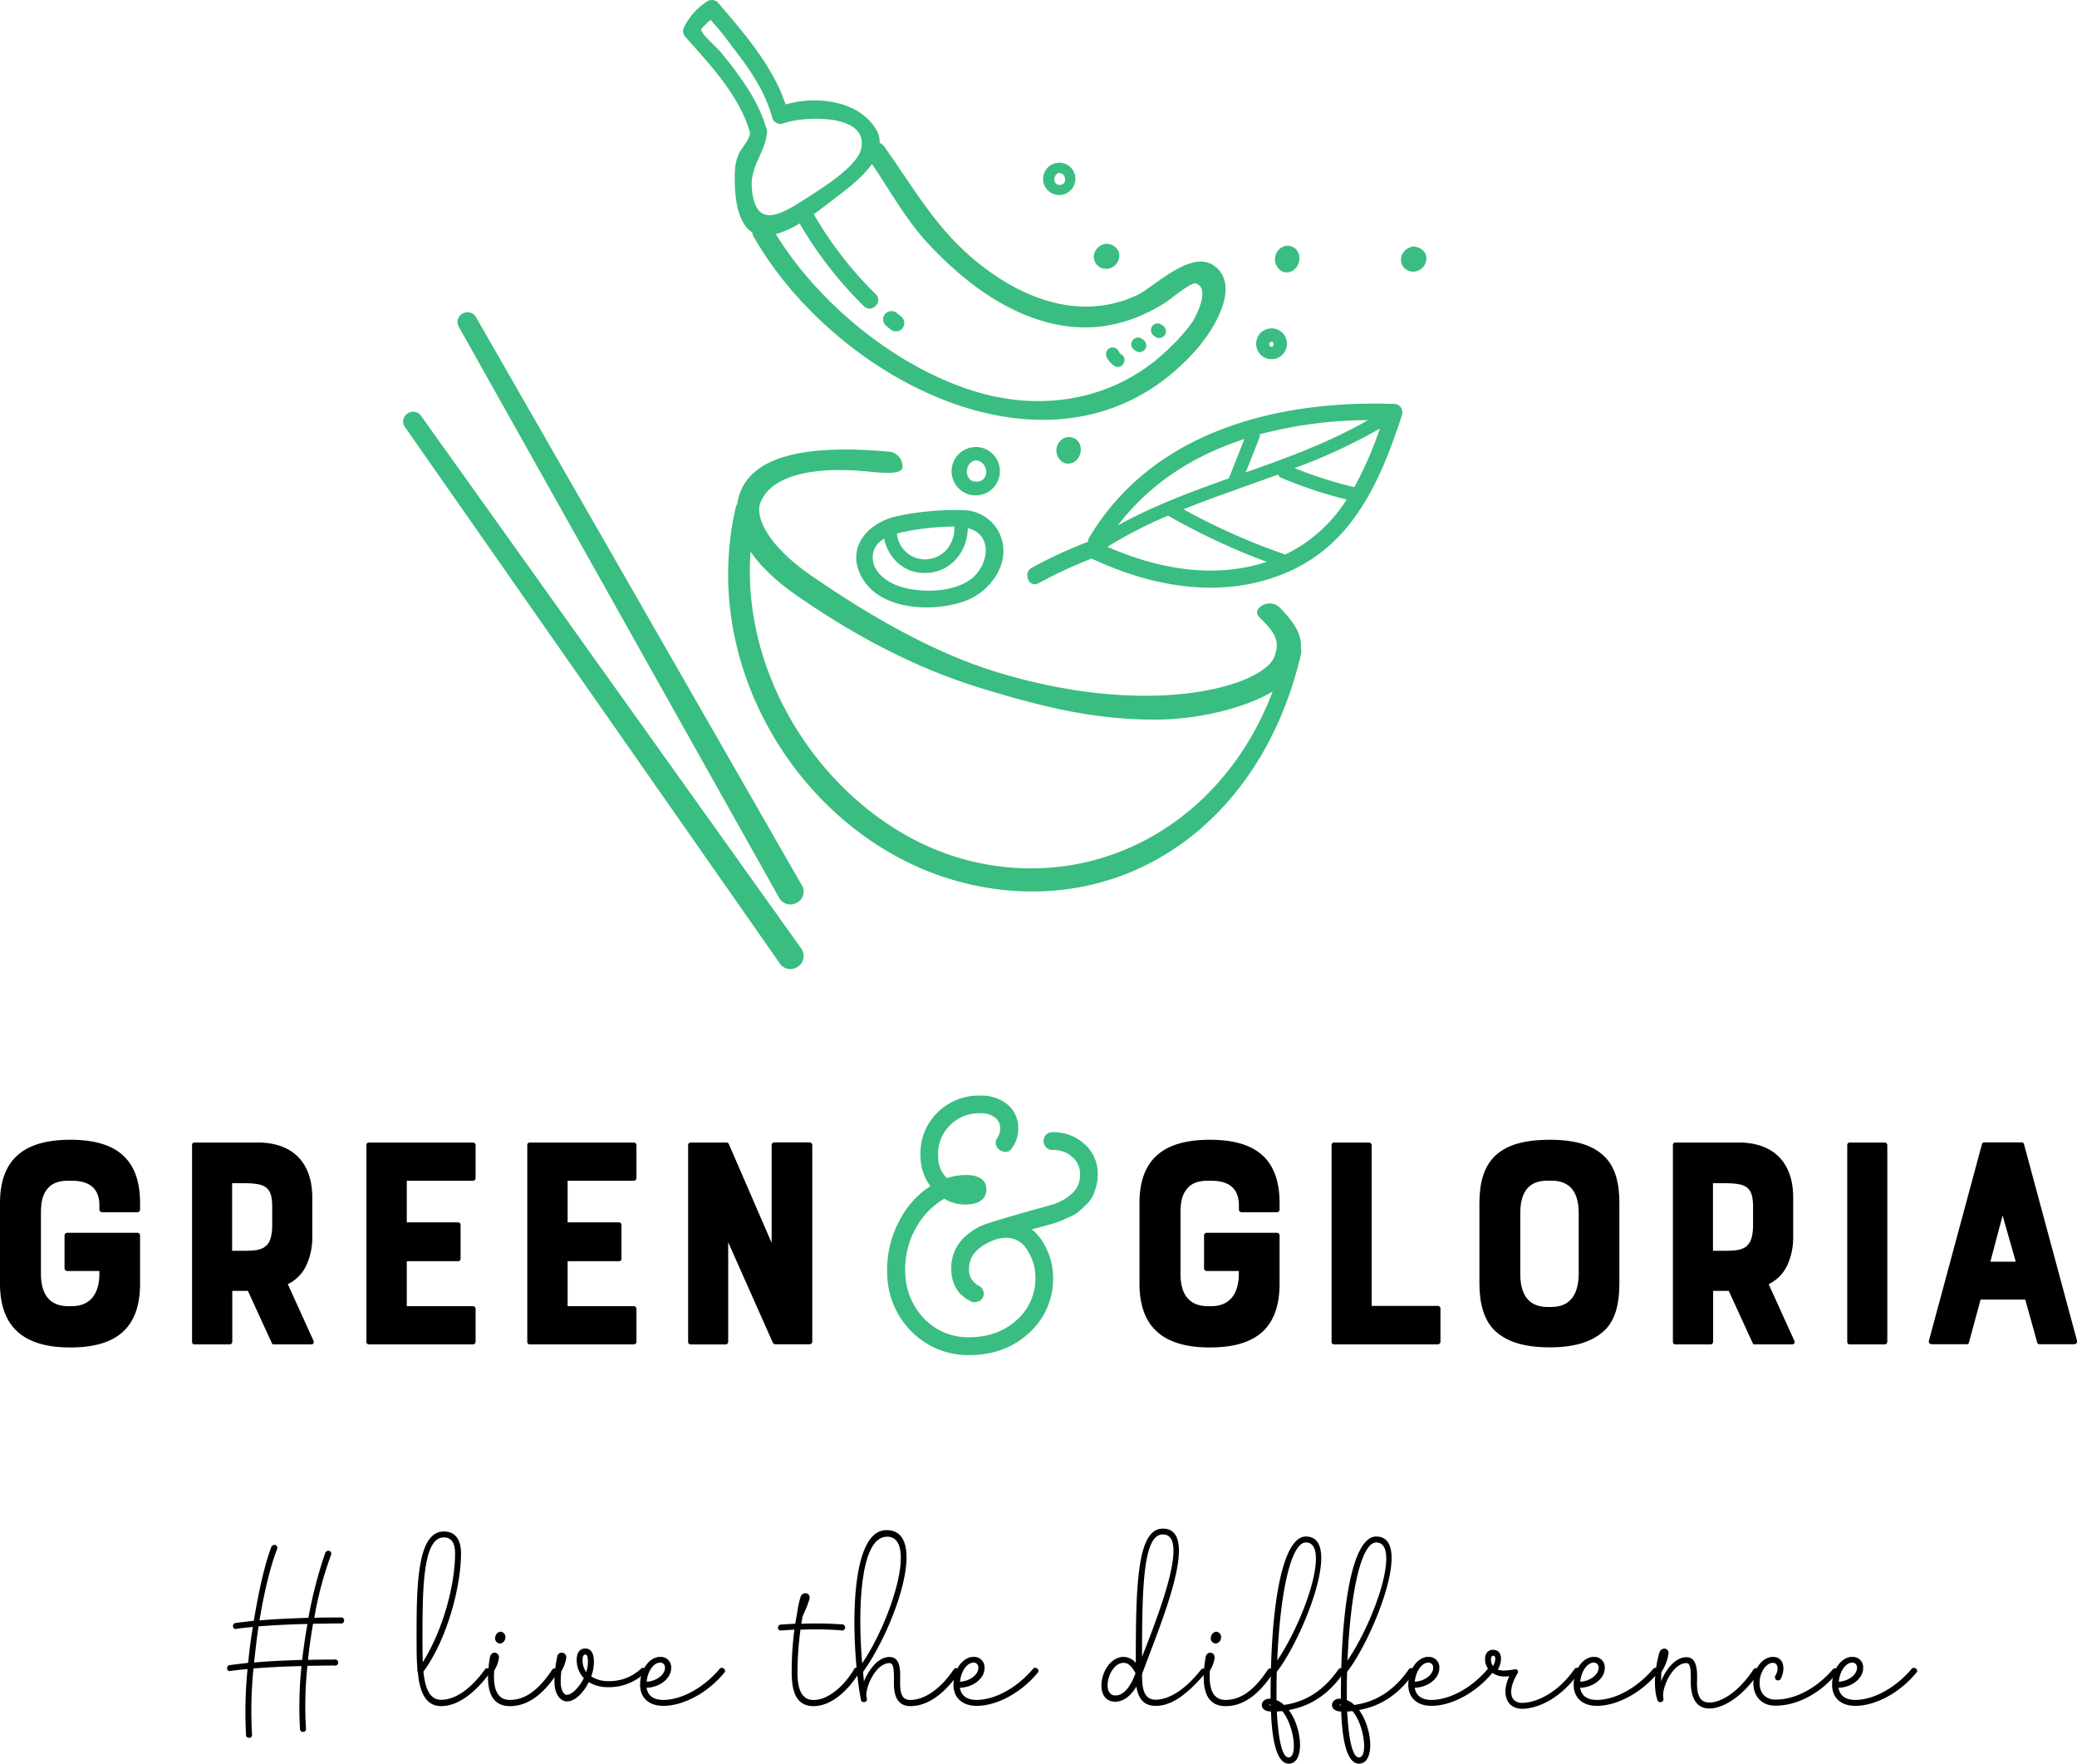 <svg id="Ebene_1" data-name="Ebene 1" xmlns="http://www.w3.org/2000/svg" viewBox="0 0 665.51 565.04"><g style="isolation:isolate"><g style="isolation:isolate"><path d="M49.56,406.32V395.83a.87.87,0,0,1,.88-.88H72.88a.87.87,0,0,1,.88.88v15.39c0,14.41-7.74,20.48-22.34,20.48-13.63,0-22.54-5.39-22.54-20.48V385.44c0-14.21,7.93-20.28,22.54-20.28,13.72,0,22.34,5.29,22.34,20.28v2.06a.87.87,0,0,1-.88.88H61.61a.87.87,0,0,1-.88-.88v-1.27c0-6-3.82-7.94-8.82-7.94H50.73c-3.23,0-5.39.88-6.86,2.84S42,385.44,42,388.68v19.4c0,8.53,4.61,10.39,8.72,10.39h1.18c6,0,8.82-4.11,8.82-10.39v-.88H50.44A.87.87,0,0,1,49.56,406.32Z" transform="translate(-28.88 0)"/><path d="M121.1,411.42l8.23,18.13a.78.78,0,0,1-.69,1.17h-12a.65.65,0,0,1-.69-.49l-7.64-16.66h-5v16.27a.87.87,0,0,1-.88.88H91.11c-.4,0-.69-.39-.69-.88V366.92c0-.49.29-.88.69-.88h20.38c10.88,0,17.45,6.17,17.45,17.64V396a21.52,21.52,0,0,1-1.77,9.11A12.63,12.63,0,0,1,121.1,411.42Zm-5-24.8c0-6.86-2.55-7.55-10-7.55h-2.84v21.66h2.84c6.17,0,9.8-.09,10-7.74Z" transform="translate(-28.88 0)"/><path d="M146.28,429.84V366.92a.8.8,0,0,1,.78-.88h33.33a.87.87,0,0,1,.88.88v10.49a.87.87,0,0,1-.88.88H159.22v13.33h16.46a.8.8,0,0,1,.78.88v10.68a.8.8,0,0,1-.78.89H159.22v14.4h21.17a.88.88,0,0,1,.88.88v10.49a.87.87,0,0,1-.88.88H147.06A.8.8,0,0,1,146.28,429.84Z" transform="translate(-28.88 0)"/><path d="M197.83,429.84V366.92a.8.8,0,0,1,.78-.88h33.32a.87.87,0,0,1,.88.88v10.49a.87.87,0,0,1-.88.88H210.76v13.33h16.47a.8.8,0,0,1,.78.88v10.68a.8.8,0,0,1-.78.89H210.76v14.4h21.17a.88.88,0,0,1,.88.88v10.49a.87.87,0,0,1-.88.88H198.61A.8.8,0,0,1,197.83,429.84Z" transform="translate(-28.88 0)"/><path d="M277,366h11.27a.87.87,0,0,1,.88.88v62.92a.87.87,0,0,1-.88.88H277.4a.91.91,0,0,1-.88-.49L262.21,398v31.85a.87.87,0,0,1-.88.88H250.16a.8.8,0,0,1-.79-.88V366.92a.8.8,0,0,1,.79-.88h11.56a.78.78,0,0,1,.69.49l13.72,31.66V366.92A.87.87,0,0,1,277,366Z" transform="translate(-28.88 0)"/></g></g><path d="M376.4,366.59a14.53,14.53,0,0,0-10.22-3.86,2.74,2.74,0,0,0-2.6,1.5,2.87,2.87,0,0,0,0,2.67,2.8,2.8,0,0,0,2.62,1.53,8.93,8.93,0,0,1,6.31,2.27,7.22,7.22,0,0,1,2.44,5.62,7.87,7.87,0,0,1-2.51,6,16.34,16.34,0,0,1-6.89,3.76l-9.93,2.79q-5.4,1.53-10,3a19.33,19.33,0,0,0-8.4,5.2,13.39,13.39,0,0,0-3.54,9.43c0,4.81,2.14,8.39,6.1,10.32a2.75,2.75,0,0,0,1.48.43l1.46-.42a2.73,2.73,0,0,0,1.38-2.38,3,3,0,0,0-1.59-2.54,5.54,5.54,0,0,1-3.13-5.4c0-4.35,3-7.48,8.92-9.54a12.85,12.85,0,0,1,2.77-.39,7.59,7.59,0,0,1,6.81,3.68,15.84,15.84,0,0,1,2.76,9,17.76,17.76,0,0,1-6,13.67c-4,3.65-9.13,5.49-15.23,5.49a19.31,19.31,0,0,1-14.26-5.81,21.57,21.57,0,0,1-6.2-14.71,26.68,26.68,0,0,1,3.62-14.86,24.14,24.14,0,0,1,8.89-9,12.45,12.45,0,0,0,6.55,1.87c6,0,6.93-3,6.93-4.79s-.84-4.67-6.5-4.67a19.3,19.3,0,0,0-6.16,1,9.58,9.58,0,0,1-2.8-6.92,12.8,12.8,0,0,1,3.67-9.87,13,13,0,0,1,9.8-4,7.45,7.45,0,0,1,4.83,1.42,4.36,4.36,0,0,1,1.56,3.58,5,5,0,0,1-.91,2.92,2.67,2.67,0,0,0,.6,3.72l.07.05a3.15,3.15,0,0,0,1.89.69,2.4,2.4,0,0,0,2.3-1.49,9.79,9.79,0,0,0,1.85-6,9.64,9.64,0,0,0-3.53-7.76A13.18,13.18,0,0,0,343,351a18.84,18.84,0,0,0-13.88,5.58,18.21,18.21,0,0,0-5.29,13.85A16,16,0,0,0,327,380a28.43,28.43,0,0,0-9.76,10.75,33.5,33.5,0,0,0-4.08,17.51,26.55,26.55,0,0,0,7.93,18.47,25.34,25.34,0,0,0,18.43,7.41c7.58,0,14-2.39,19.09-7.08a23.37,23.37,0,0,0,7.71-17.8,21.69,21.69,0,0,0-2.85-10.57,15.51,15.51,0,0,0-4-4.83l2.54-.66,3.25-.91a25.5,25.5,0,0,0,3.59-1.17l2.85-1.29a11.71,11.71,0,0,0,3.17-1.93l2.05-1.95a9.64,9.64,0,0,0,2.16-2.91,19.78,19.78,0,0,0,1.06-3,13.94,13.94,0,0,0,.49-3.75,12.78,12.78,0,0,0-4.22-9.73" transform="translate(-28.88 0)" style="fill:#3abd80"/><g style="isolation:isolate"><g style="isolation:isolate"><path d="M414.68,406.32V395.83a.87.87,0,0,1,.88-.88H438a.87.87,0,0,1,.88.88v15.39c0,14.41-7.74,20.48-22.35,20.48-13.62,0-22.54-5.39-22.54-20.48V385.44c0-14.21,7.94-20.28,22.54-20.28,13.72,0,22.35,5.29,22.35,20.28v2.06a.87.87,0,0,1-.88.88H426.74a.88.88,0,0,1-.89-.88v-1.27c0-6-3.82-7.94-8.82-7.94h-1.17c-3.24,0-5.39.88-6.86,2.84s-1.87,4.31-1.87,7.55v19.4c0,8.53,4.61,10.39,8.73,10.39H417c6,0,8.82-4.11,8.82-10.39v-.88H415.56A.87.87,0,0,1,414.68,406.32Z" transform="translate(-28.88 0)"/><path d="M468.38,366.92v51.46h21.17a.87.87,0,0,1,.88.88v10.58a.87.87,0,0,1-.88.88H456.33a.8.8,0,0,1-.79-.88V366.92a.8.8,0,0,1,.79-.88H467.5A.87.87,0,0,1,468.38,366.92Z" transform="translate(-28.88 0)"/><path d="M543.45,371c2.94,3.23,4.31,7.84,4.31,14.4v25.78c0,6.76-1.37,11.47-4.31,14.6-3.82,3.92-9.6,5.88-18,5.88-8.72,0-14.41-2-18.13-5.88-2.84-3.13-4.41-7.84-4.41-14.6V385.44c0-6.56,1.47-11.27,4.41-14.5,3.72-4,9.6-5.78,18.13-5.78S539.73,367,543.45,371Zm-8.72,17.64c0-8.63-4.61-10.39-8.82-10.39h-1.18c-6.27,0-8.72,4-8.72,10.39v19.6c0,8.62,4.61,10.49,8.72,10.49h1.18c6.27,0,8.72-4.22,8.82-10.49Z" transform="translate(-28.88 0)"/><path d="M595.59,411.42l8.23,18.13a.78.78,0,0,1-.69,1.17h-12a.65.65,0,0,1-.69-.49l-7.64-16.66h-5v16.27a.87.87,0,0,1-.88.88H565.6a.79.79,0,0,1-.69-.88V366.92a.79.79,0,0,1,.69-.88H586c10.88,0,17.45,6.17,17.45,17.64V396a21.52,21.52,0,0,1-1.77,9.11A12.63,12.63,0,0,1,595.59,411.42Zm-5-24.8c0-6.86-2.55-7.55-10-7.55h-2.84v21.66h2.84c6.18,0,9.8-.09,10-7.74Z" transform="translate(-28.88 0)"/><path d="M620.77,429.84V366.92a.8.8,0,0,1,.78-.88h11.18a.87.87,0,0,1,.88.88v62.92a.87.87,0,0,1-.88.88H621.55A.8.8,0,0,1,620.77,429.84Z" transform="translate(-28.88 0)"/><path d="M664.58,366h12.15a.72.72,0,0,1,.68.59l17,63a.88.88,0,0,1-.88,1.07H682.31a.71.71,0,0,1-.68-.58l-3.82-13.72H663.5l-3.73,13.72c-.1.39-.29.58-.68.58H647.82a.89.89,0,0,1-.89-1.07l17-63A.73.73,0,0,1,664.58,366Zm10.19,38.22-4.22-14.8-3.92,14.8Z" transform="translate(-28.88 0)"/></g></g><g style="isolation:isolate"><g style="isolation:isolate"><path d="M137.84,520.11c-2.85,0-5.7.09-8.64.09-.67,3.8-1.24,7.69-1.62,11.59,2.85-.09,5.61-.09,8.36-.09a1,1,0,1,1,0,1.9c-2.75,0-5.7.09-8.55.09a121.52,121.52,0,0,0-.47,20.14c.19,1.23-1.71,1.43-1.9.29a123.77,123.77,0,0,1,.47-20.33c-5.22.09-10.45.37-15.39.75a135.61,135.61,0,0,0-.47,21.19c.19,1.23-1.71,1.42-1.9.29a137.08,137.08,0,0,1,.47-21.29c-2,.19-4,.39-5.89.67a1,1,0,0,1,0-1.9c1.9-.29,4-.47,6.08-.76.38-3.8.86-7.7,1.52-11.5-2,.2-3.89.38-5.7.67a1,1,0,0,1,0-1.9c1.9-.29,3.9-.47,6-.76,1.52-9.21,3.42-17.77,5.51-23.37.38-1.42,2.28-1.14,2,.28-2.18,5.51-4.18,13.88-5.7,23,5-.47,10.36-.66,15.68-.85A143.75,143.75,0,0,1,133,497.78c.38-1.43,2.28-1.14,2,.28a111.32,111.32,0,0,0-5.41,20.24c2.75-.09,5.6-.09,8.26-.09A1,1,0,1,1,137.84,520.11Zm-10.45.18c-5.32.1-10.73.38-15.67.76-.57,3.81-1,7.7-1.43,11.59,4.94-.47,10.17-.66,15.39-.85C126.16,527.89,126.73,524,127.39,520.29Z" transform="translate(-28.88 0)"/><path d="M185.91,535.88c-4.75,6.45-10.26,10.73-15.67,10.73-5.13,0-6.94-4.75-7.51-11.12l-.28-.09.19-.28c-.29-3.33-.29-7.13-.29-10.83,0-16.34.19-33.64,8.74-33.64,3.61,0,5.51,2.47,5.51,7.13,0,10-4.18,27.08-12.06,37.81.57,5.32,2,9,5.7,9,4.65,0,9.69-3.71,14.06-9.79C185,533.88,186.58,534.92,185.91,535.88Zm-21.56-3.33c6.74-10.83,10.35-25.17,10.35-34.87,0-3.42-1.23-5.13-3.61-5.13-6.65,0-6.84,16-6.84,31.92C164.25,527.23,164.25,530,164.35,532.55Z" transform="translate(-28.88 0)"/><path d="M207.57,535.88c-4.56,6.93-9.5,10.73-15.29,10.73-6.37,0-8.08-5.7-6.46-15.39.28-2.47,2.94-2.09,2.94-.19a10.05,10.05,0,0,1-1.52,4.18c-.47,6.17,1.14,9.41,5,9.41,4.84,0,9.12-3,13.58-9.7C206.62,534,208.14,534.83,207.57,535.88Zm-20-11.31a1.93,1.93,0,0,1,1.71-1.81,1.71,1.71,0,0,1,1.52,2,1.94,1.94,0,0,1-1.71,1.8A1.69,1.69,0,0,1,187.53,524.57Z" transform="translate(-28.88 0)"/><path d="M235.6,535.88a16.49,16.49,0,0,1-11.79,4.65,11.56,11.56,0,0,1-6.27-1.62c-1.8,3.62-4.65,6.28-7,6.18-2.18,0-4-2.47-4-6.18a37.2,37.2,0,0,1,.86-8,1.47,1.47,0,1,1,2.94.09,11.93,11.93,0,0,1-1.61,4.46,30.91,30.91,0,0,0-.19,3.42c0,2.47.95,4.09,1.9,4.09h.19c1.61-.1,3.89-2.47,5.32-5.32a8.41,8.41,0,0,1-2.28-5.89c0-2.28,1-3.61,2.75-3.61s2.76,1.43,2.76,4.18a13.35,13.35,0,0,1-.86,4.75,10,10,0,0,0,5.61,1.52,14.67,14.67,0,0,0,10.36-4C235.12,533.79,236.45,535.12,235.6,535.88Zm-18.91-.19a9.15,9.15,0,0,0,.57-3.14c0-1.81-.28-2.47-.86-2.47s-.85.57-.85,1.8A6.45,6.45,0,0,0,216.69,535.69Z" transform="translate(-28.88 0)"/><path d="M261.05,535.78c-5.13,6.36-13,10.74-19.66,10.74-4.56,0-7.41-2.57-7.41-6.75,0-4.56,2.66-8.55,6-8.93h.95a3.33,3.33,0,0,1,3,3.61c0,3.33-3.7,6.17-7.88,6.27.38,2.47,2.18,3.9,5.32,3.9,6,0,13.11-4,18.14-10C260.29,533.79,261.72,535,261.05,535.78Zm-25,3c3-.1,5.89-2.19,5.89-4.37a1.53,1.53,0,0,0-1.9-1.71C238.06,533,236.35,535.69,236.07,538.82Z" transform="translate(-28.88 0)"/><path d="M304.18,535.88c-4.18,6.74-9.59,10.73-14.63,10.73-5.7,0-7-4.94-7-10.92a106.39,106.39,0,0,1,.86-13.59l-4.37.28c-1.24,0-1.14-1.9.09-1.9l4.56-.28c.19-1.24.48-2.57.67-3.8a30.84,30.84,0,0,1,1-4.66c.57-1.9,2.95-1.61,2.95.1,0,.86-1.52,4.46-2.28,6-.1.76-.29,1.52-.38,2.38a116.32,116.32,0,0,1,12.82.19,1,1,0,1,1-.19,1.9,115.69,115.69,0,0,0-12.92-.19,104.65,104.65,0,0,0-.95,13.78c0,5.6,1.52,8.74,5.13,8.74,4.18,0,9.12-3.52,12.92-9.7A1,1,0,1,1,304.18,535.88Z" transform="translate(-28.88 0)"/><path d="M336.2,535.88c-4.66,6.74-10,10.73-15.58,10.73-4,0-5.42-3-5.32-7.79s-.29-6-1.43-6c-4.18,0-7.5,7.13-7.41,10.46l.19,1c.19,1.23-1.71,1.43-1.9.38-2.66-13-5.13-54.44,8.17-54.44,13.87,0,2.47,31.64-7.5,45.42l.28,3c1.62-3.8,4.56-7.78,8.17-7.78s3.52,4.36,3.42,7.88c-.09,4.28.86,5.89,3.33,5.89,3.61,0,8.83-2.38,13.87-9.79C335.15,533.79,336.86,534.92,336.2,535.88Zm-31.07-3c9.31-13.58,17.86-40.56,8-40.56C304.28,492.27,303.71,516.3,305.13,532.83Z" transform="translate(-28.88 0)"/><path d="M361.47,535.78c-5.13,6.36-13,10.74-19.67,10.74-4.56,0-7.41-2.57-7.41-6.75,0-4.56,2.66-8.55,6-8.93h.95a3.34,3.34,0,0,1,3,3.61c0,3.33-3.71,6.17-7.89,6.27.38,2.47,2.19,3.9,5.32,3.9,6,0,13.11-4,18.15-10C360.71,533.79,362.13,535,361.47,535.78Zm-25,3c3-.1,5.89-2.19,5.89-4.37a1.53,1.53,0,0,0-1.9-1.71C338.48,533,336.77,535.69,336.48,538.82Z" transform="translate(-28.88 0)"/><path d="M415.24,535.88c-5.9,6.93-10.84,10.64-16.06,10.64-4.18,0-5.61-2.76-6.18-6.18-1.8,3-4.18,4.85-6.74,4.85-7.7,0-4.56-14.35,2.66-14.35a5.27,5.27,0,0,1,3.89,1.9c0-24.61.38-43,8.65-43,12.73,0-1.42,32.1-6.65,46.64,0,4.18.38,8.17,4.37,8.17,4.28,0,9.5-3.23,14.53-9.6C414.47,534,415.9,535.12,415.24,535.88Zm-22.52.18c-1.24-2.37-2.47-3.32-3.8-3.32-4.85,0-7.32,10.45-2.66,10.45C388.63,543.19,390.92,541,392.72,536.06Zm2.09-5.22c5.51-14.06,15.29-39.24,6.65-39.24C395.28,491.6,394.81,507.85,394.81,530.84Z" transform="translate(-28.88 0)"/><path d="M436.89,535.88c-4.56,6.93-9.5,10.73-15.29,10.73-6.37,0-8.08-5.7-6.46-15.39.28-2.47,2.94-2.09,2.94-.19a10.05,10.05,0,0,1-1.52,4.18c-.47,6.17,1.14,9.41,5,9.41,4.84,0,9.12-3,13.58-9.7C435.94,534,437.46,534.83,436.89,535.88Zm-20-11.31a1.93,1.93,0,0,1,1.71-1.81,1.71,1.71,0,0,1,1.52,2,1.94,1.94,0,0,1-1.71,1.8A1.69,1.69,0,0,1,416.85,524.57Z" transform="translate(-28.88 0)"/><path d="M459.5,535.78c-4.46,6.65-10.45,10.83-17.67,12.07,4.47,6,5.13,17.19,0,17.19-3.42,0-5.32-5.89-5.7-16.72-4.08,0-3.61-4.09-.47-4.09H436v-.85c0-31.16,4.18-51.11,11.3-51.11,12.35,0-1.42,33.44-9.31,43.32-.09,2.47-.09,4.94-.09,7.51v1.61a6.21,6.21,0,0,1,2.37,1.52c7.22-1,12.92-4.85,17.48-11.4C458.46,533.88,460.07,534.83,459.5,535.78ZM436,546.42v-.29C435.28,546.13,435.37,546.32,436,546.42Zm3.7,1.8c-.57,0-1.14.1-1.71.1.38,6.84,1.33,14.72,3.8,14.72C444.78,563,443.54,552.69,439.74,548.22Zm-1.61-16.15c9.4-14.06,17-37.9,9.21-37.9C442.69,494.17,439.08,509.37,438.13,532.07Z" transform="translate(-28.88 0)"/><path d="M482,535.78c-4.47,6.65-10.45,10.83-17.67,12.07,4.46,6,5.13,17.19,0,17.19-3.42,0-5.32-5.89-5.7-16.72-4.09,0-3.61-4.09-.48-4.09h.38v-.85c0-31.16,4.18-51.11,11.31-51.11,12.35,0-1.43,33.44-9.31,43.32-.1,2.47-.1,4.94-.1,7.51v1.61a6.25,6.25,0,0,1,2.38,1.52c7.22-1,12.92-4.85,17.48-11.4C481,533.88,482.59,534.83,482,535.78Zm-23.47,10.64v-.29C457.79,546.13,457.89,546.32,458.55,546.42Zm3.71,1.8c-.57,0-1.14.1-1.71.1.38,6.84,1.33,14.72,3.8,14.72C467.29,563,466.06,552.69,462.26,548.22Zm-1.62-16.15c9.41-14.06,17-37.9,9.22-37.9C465.2,494.17,461.59,509.37,460.64,532.07Z" transform="translate(-28.88 0)"/><path d="M507.19,535.78c-5.13,6.36-13,10.74-19.66,10.74-4.56,0-7.41-2.57-7.41-6.75,0-4.56,2.66-8.55,6-8.93h.95a3.33,3.33,0,0,1,3,3.61c0,3.33-3.7,6.17-7.88,6.27.38,2.47,2.18,3.9,5.32,3.9,6,0,13.11-4,18.14-10C506.43,533.79,507.86,535,507.19,535.78Zm-25,3c3-.1,5.89-2.19,5.89-4.37a1.53,1.53,0,0,0-1.9-1.71C484.2,533,482.49,535.69,482.21,538.82Z" transform="translate(-28.88 0)"/><path d="M534.84,535.78c-5.7,8.36-13.3,11.68-18.24,11.68s-6.84-4.75-4.09-10.44a8.6,8.6,0,0,1-1.42.09,6.72,6.72,0,0,1-4.85-1.81,5.27,5.27,0,0,1-1.52-3.8c0-1.8,1-2.94,2.57-2.94,3,0,3.13,3.61,1.52,6.36a7.24,7.24,0,0,0,2.18.29,28.12,28.12,0,0,0,3.23-.38.83.83,0,0,1,.95,1.23c-2.94,4.75-3,9.5,1.43,9.5,4.08,0,11.11-2.75,16.72-10.73A.9.9,0,1,1,534.84,535.78Zm-27.55-2c.95-1.91.95-3.33,0-3.33-.38,0-.67.48-.67,1.14A3.33,3.33,0,0,0,507.29,533.79Z" transform="translate(-28.88 0)"/><path d="M560.2,535.78c-5.13,6.36-13,10.74-19.66,10.74-4.56,0-7.42-2.57-7.42-6.75,0-4.56,2.67-8.55,6-8.93h.95a3.33,3.33,0,0,1,3,3.61c0,3.33-3.7,6.17-7.89,6.27.38,2.47,2.19,3.9,5.33,3.9,6,0,13.11-4,18.14-10C559.44,533.79,560.87,535,560.2,535.78Zm-25,3c3-.1,5.9-2.19,5.9-4.37a1.54,1.54,0,0,0-1.9-1.71C537.21,533,535.5,535.69,535.21,538.82Z" transform="translate(-28.88 0)"/><path d="M592.41,535.88c-5.42,8.16-11.78,11.49-15.77,11.49-4.28,0-6-3.51-6-8.55.1-4.66-.28-6-1.42-6-4.37,0-7.89,7.89-7.41,10.93a1.26,1.26,0,0,0,.09.57,1,1,0,0,1-1.9.47c-1.52-4.18-.76-10.73.57-15.29.57-1.9,2.95-1.62,2.95.1a14.77,14.77,0,0,1-2.28,6.08c-.1,1-.1,2-.1,2.94,1.52-3.8,4.56-7.69,8.08-7.69s3.51,4.36,3.42,7.88c-.1,4.65,1.14,6.65,4,6.65,3.13,0,8.74-2.57,14.06-10.55C591.36,533.88,593.07,534.73,592.41,535.88Z" transform="translate(-28.88 0)"/><path d="M590.69,539.2c0-4.47,2.85-8.36,6.27-8.36,4,0,3.9,4.75,2.38,7.22a1,1,0,0,1-1.62-1.14c1.24-2.09.86-4.18-.76-4.18-2.18,0-4.27,3-4.27,6.46,0,3.23,1.9,5.32,5.13,5.32,6.27,0,13.11-3.61,18.34-9.69.66-.86,2.28.09,1.42,1-5,6.45-12.73,10.64-19.76,10.64C593.54,546.52,590.69,543.66,590.69,539.2Z" transform="translate(-28.88 0)"/><path d="M643,535.78c-5.13,6.36-13,10.74-19.67,10.74-4.56,0-7.41-2.57-7.41-6.75,0-4.56,2.66-8.55,6-8.93h.95a3.34,3.34,0,0,1,3,3.61c0,3.33-3.71,6.17-7.89,6.27.38,2.47,2.19,3.9,5.32,3.9,6,0,13.11-4,18.15-10C642.28,533.79,643.7,535,643,535.78Zm-25,3c3-.1,5.89-2.19,5.89-4.37a1.53,1.53,0,0,0-1.9-1.71C620.05,533,618.34,535.69,618.05,538.82Z" transform="translate(-28.88 0)"/></g></g><path d="M485.93,83c.08-2.38-1.75-3.75-3.92-4a2.48,2.48,0,0,0-1.31.25,4.28,4.28,0,0,0-2.93,4.06,3.87,3.87,0,0,0,4,3.71,2,2,0,0,0,.34,0,4.29,4.29,0,0,0,3.81-4m-10,46.4c-37.46-1.33-77.5,8.51-98,42.73a2.86,2.86,0,0,0-.41,1.43,146.7,146.7,0,0,0-18,8.3c-3,1.65-.94,6.62,2.11,5a146.72,146.72,0,0,1,17.06-7.94c.08,0,.14.09.23.13,19.3,9,41.38,13,61.65,4.6,21.8-9,30.55-29.44,37.5-50.52.5-1.53-.32-3.63-2.19-3.69m-67.79,33.71c10-4,20.21-7.45,30.34-11.14a2,2,0,0,0,1.12,1.12,142.46,142.46,0,0,0,20.84,6.89,47.89,47.89,0,0,1-19.67,17.62,206.63,206.63,0,0,1-32.62-14.49M383.71,175.2a143.2,143.2,0,0,1,19.42-10A214.05,214.05,0,0,0,434.74,180c-17,5.6-34.87,2.23-51-4.79m43.88-34.57-5,12.62c-12.15,4.32-24.23,8.82-35.54,15.05,10.5-13.76,24.74-22.54,40.57-27.67m39.51-6c-12.37,7.08-25.72,12-39.13,16.7q2.17-5.47,4.37-11a2,2,0,0,0,.09-1.19,138,138,0,0,1,34.67-4.55m3.86,2.69a117,117,0,0,1-8.2,18.79,137.06,137.06,0,0,1-19.15-6.1A178.57,178.57,0,0,0,471,137.32M442.3,78.83a3.83,3.83,0,0,0-.83-.08,3.92,3.92,0,0,0-.9.08,4.4,4.4,0,0,0-3.16,4.33c0,2,1.63,4.21,3.85,4.11,4.52-.2,5.61-7.34,1-8.44m-6.35,26.4c-.1,0-.17.06-.26.07h-.31a4.94,4.94,0,1,0,.57-.08m1.05,5a.77.77,0,0,1-.61.9h0a.79.79,0,0,1-.76-.77.73.73,0,0,1,.57-.84.76.76,0,0,1,.82.7h0m-66.45,29.9a4.36,4.36,0,0,0-3.16,4.32c0,2,1.63,4.21,3.85,4.11,4.52-.2,5.61-7.33,1-8.43a3.22,3.22,0,0,0-.82-.08,3.05,3.05,0,0,0-.9.08m43.18-29.95c4.57-5.48,12.16-18.24,4.87-24.53-7.52-6.49-19.6,6.27-25.49,9-18.34,8.48-37.29.85-51.85-11.28-12.63-10.51-19.62-23.23-29-36.39a3.29,3.29,0,0,0-1.46-1.17,7.92,7.92,0,0,0-1.15-4.32c-5.63-9.39-19.29-10.82-29-8C276.48,21.09,267.3,10.63,258.87.78a2.71,2.71,0,0,0-3.26-.42,20.88,20.88,0,0,0-7.5,8.24,2.82,2.82,0,0,0,.42,3.27c8,9,17.3,18.78,20.69,30.67-.32,2.7-2.68,4.56-3.71,7-1.26,2.92-1.27,6.12-1.18,9.26.15,4.8.84,11.76,4.84,15.13a6.11,6.11,0,0,0,.75.5,3.33,3.33,0,0,0,.44,1.4c27.24,47.63,101,85.25,143.36,34.42M304.82,47.65C303.54,53.57,291.11,61,286.7,63.87c-7.92,5.11-15.88,9.62-16.93-3.68-.54-6.89,4.13-11.11,4.82-17.29a2.68,2.68,0,0,0,.06-.8,2.47,2.47,0,0,0-.31-1.27c-1.81-6.15-5.07-11.56-8.81-16.76-1.82-2.54-3.77-5-5.75-7.41-1-1.28-6.19-5.69-6.26-7.27a21.37,21.37,0,0,1,3.07-3,94.43,94.43,0,0,1,7,8.69C269,22,274,29.14,276.34,37.73a2.7,2.7,0,0,0,3.31,1.88c5.81-2.34,27.68-3.62,25.17,8m105.87,55.89a56.59,56.59,0,0,1-7.1,8A58.72,58.72,0,0,1,387.07,123c-13.88,6.42-29.44,7-44.06,2.9-25.63-7.2-51.49-28-65.53-50.89a31.57,31.57,0,0,0,7.61-3.42,126.26,126.26,0,0,0,20.59,26.5c2.48,2.44,6.3-1.38,3.82-3.81a120.69,120.69,0,0,1-19.87-25.66c2.44-1.73,4.57-3.41,6.05-4.54,3.34-2.56,9.21-6.76,12.59-11.53,6,8.77,10.8,17.79,18.16,25.65s15.76,15.07,25.33,20.08c9.25,4.85,19.63,7.6,30.11,6.29a46.4,46.4,0,0,0,11.24-2.92,54.47,54.47,0,0,0,9.78-5.11c1-.67,7.63-6.18,9.1-5.73,4.94,1.51,0,10.82-1.3,12.71m-8.51,3.75a2.19,2.19,0,0,0-.77-3l-.51-.35a2.17,2.17,0,0,0-2.95.77,2.21,2.21,0,0,0,.78,2.95l.5.36a2.17,2.17,0,0,0,2.95-.78m-6.28,4.53a2.2,2.2,0,0,0-.77-2.95l-.51-.36a2.16,2.16,0,0,0-2.18,3.73l.5.35a2.17,2.17,0,0,0,2.95-.77m-7.71,1.79a1.58,1.58,0,0,1-.68-.65,2.23,2.23,0,0,0-2.65-1.51,2.18,2.18,0,0,0-1.51,2.66,6.38,6.38,0,0,0,2.66,3.22c2.39,1.43,4.56-2.3,2.18-3.72m-70.32-8.14a2.73,2.73,0,0,0,0-3.82l-1.42-1.14a2.77,2.77,0,0,0-3.81,0,2.72,2.72,0,0,0,0,3.81l1.42,1.15a2.77,2.77,0,0,0,3.81,0m69.66-23.3c.08-2.39-1.75-3.76-3.91-4a2.5,2.5,0,0,0-1.32.25,4.28,4.28,0,0,0-2.93,4.06,3.87,3.87,0,0,0,4,3.71l.35,0a4.28,4.28,0,0,0,3.8-4M373.45,56.88A5.19,5.19,0,0,0,368,52.12l-.23.07h-.2a5.17,5.17,0,1,0,5.86,4.7m-4.8,2.34c-2.41.24-2.55-3.21-.42-3.84,2.25.08,2.83,3.59.42,3.84m-82.7,224.62L181.34,101.51a3.12,3.12,0,0,0-4.2-1.06,3,3,0,0,0-1.35,4l0,.06L278.63,287.82v0a4.14,4.14,0,0,0,5.6,1.39,4,4,0,0,0,1.75-5.31l0-.09m-.2,20.31-122.06-171a3.1,3.1,0,0,0-4.27-.62,3,3,0,0,0-.94,4.14l0,0L278.88,308.87l0,0a4.1,4.1,0,0,0,5.69.8,4,4,0,0,0,1.2-5.49l0-.06m63.46-153.82a7.75,7.75,0,0,0-8.15-7.09,2.8,2.8,0,0,0-.31.09,1.13,1.13,0,0,0-.26,0,7.74,7.74,0,1,0,8.72,7m-7.1,4c-4.26.46-4.65-5.79-.78-6.81,4.05,0,5,6.35.78,6.81m7.08,16.72a13.1,13.1,0,0,0-11.27-7.56,89.79,89.79,0,0,0-22.06,2c-9.64,2.39-16.42,10.76-10.33,20.36,6.26,9.9,23,10.36,32.85,6.62,8.16-3.1,14.78-12.62,10.81-21.38m-14.52-2.37c.14,4.79-2.59,9.31-7.6,10.33a9,9,0,0,1-10.65-7,10,10,0,0,1-.15-1.1l.52-.14a81.53,81.53,0,0,1,17.87-2.08m5.08,17C334,189.85,324.1,190,317.53,188c-4.4-1.33-9.7-5-8.95-10.41a6.77,6.77,0,0,1,3.62-5c1.35,6.68,7,11.63,14.33,10.92,7.59-.74,12.34-7.18,12.45-14.3,8.37,2.06,6.7,12.25.76,16.53m-.55,97.49c49.89,11.52,94.05-19.54,106.55-73.69a4.82,4.82,0,0,0,0-1.93c.19-3.87-1.4-7.38-6.66-12.83a4.69,4.69,0,0,0-6.64-.13h0c-1.87,1.8-.1,3,1.7,4.83,4.74,4.91,4.11,7.66,3.21,10.57-2.92,9.47-39,20.7-89.56,5.12-22.54-6.95-44.71-20.9-59-30.78-14.69-10.16-17.6-19-16.42-22.82,1.63-5.26,8.84-12.89,34.38-10.53,2.57.23,11,1.38,11.28-1.2a4.7,4.7,0,0,0-4.24-5.12h0c-28.87-2.66-44.45,2.27-48.08,14a18.94,18.94,0,0,0-.59,2.71,5,5,0,0,0-.49,1.13c-12.5,54.14,24.67,109.12,74.55,120.64M269.37,176.73c3.17,4.63,8.1,9.43,15.14,14.3,15.06,10.4,34.68,22,58.11,29.26,21.81,6.73,37.76,10.26,56.5,10.26,13.1,0,28.3-3.47,37.53-9-15.46,41.08-54.67,64-95.81,54.54-41.5-9.59-74.8-54.11-71.47-99.34" transform="translate(-28.88 0)" style="fill:#3abd80"/></svg>